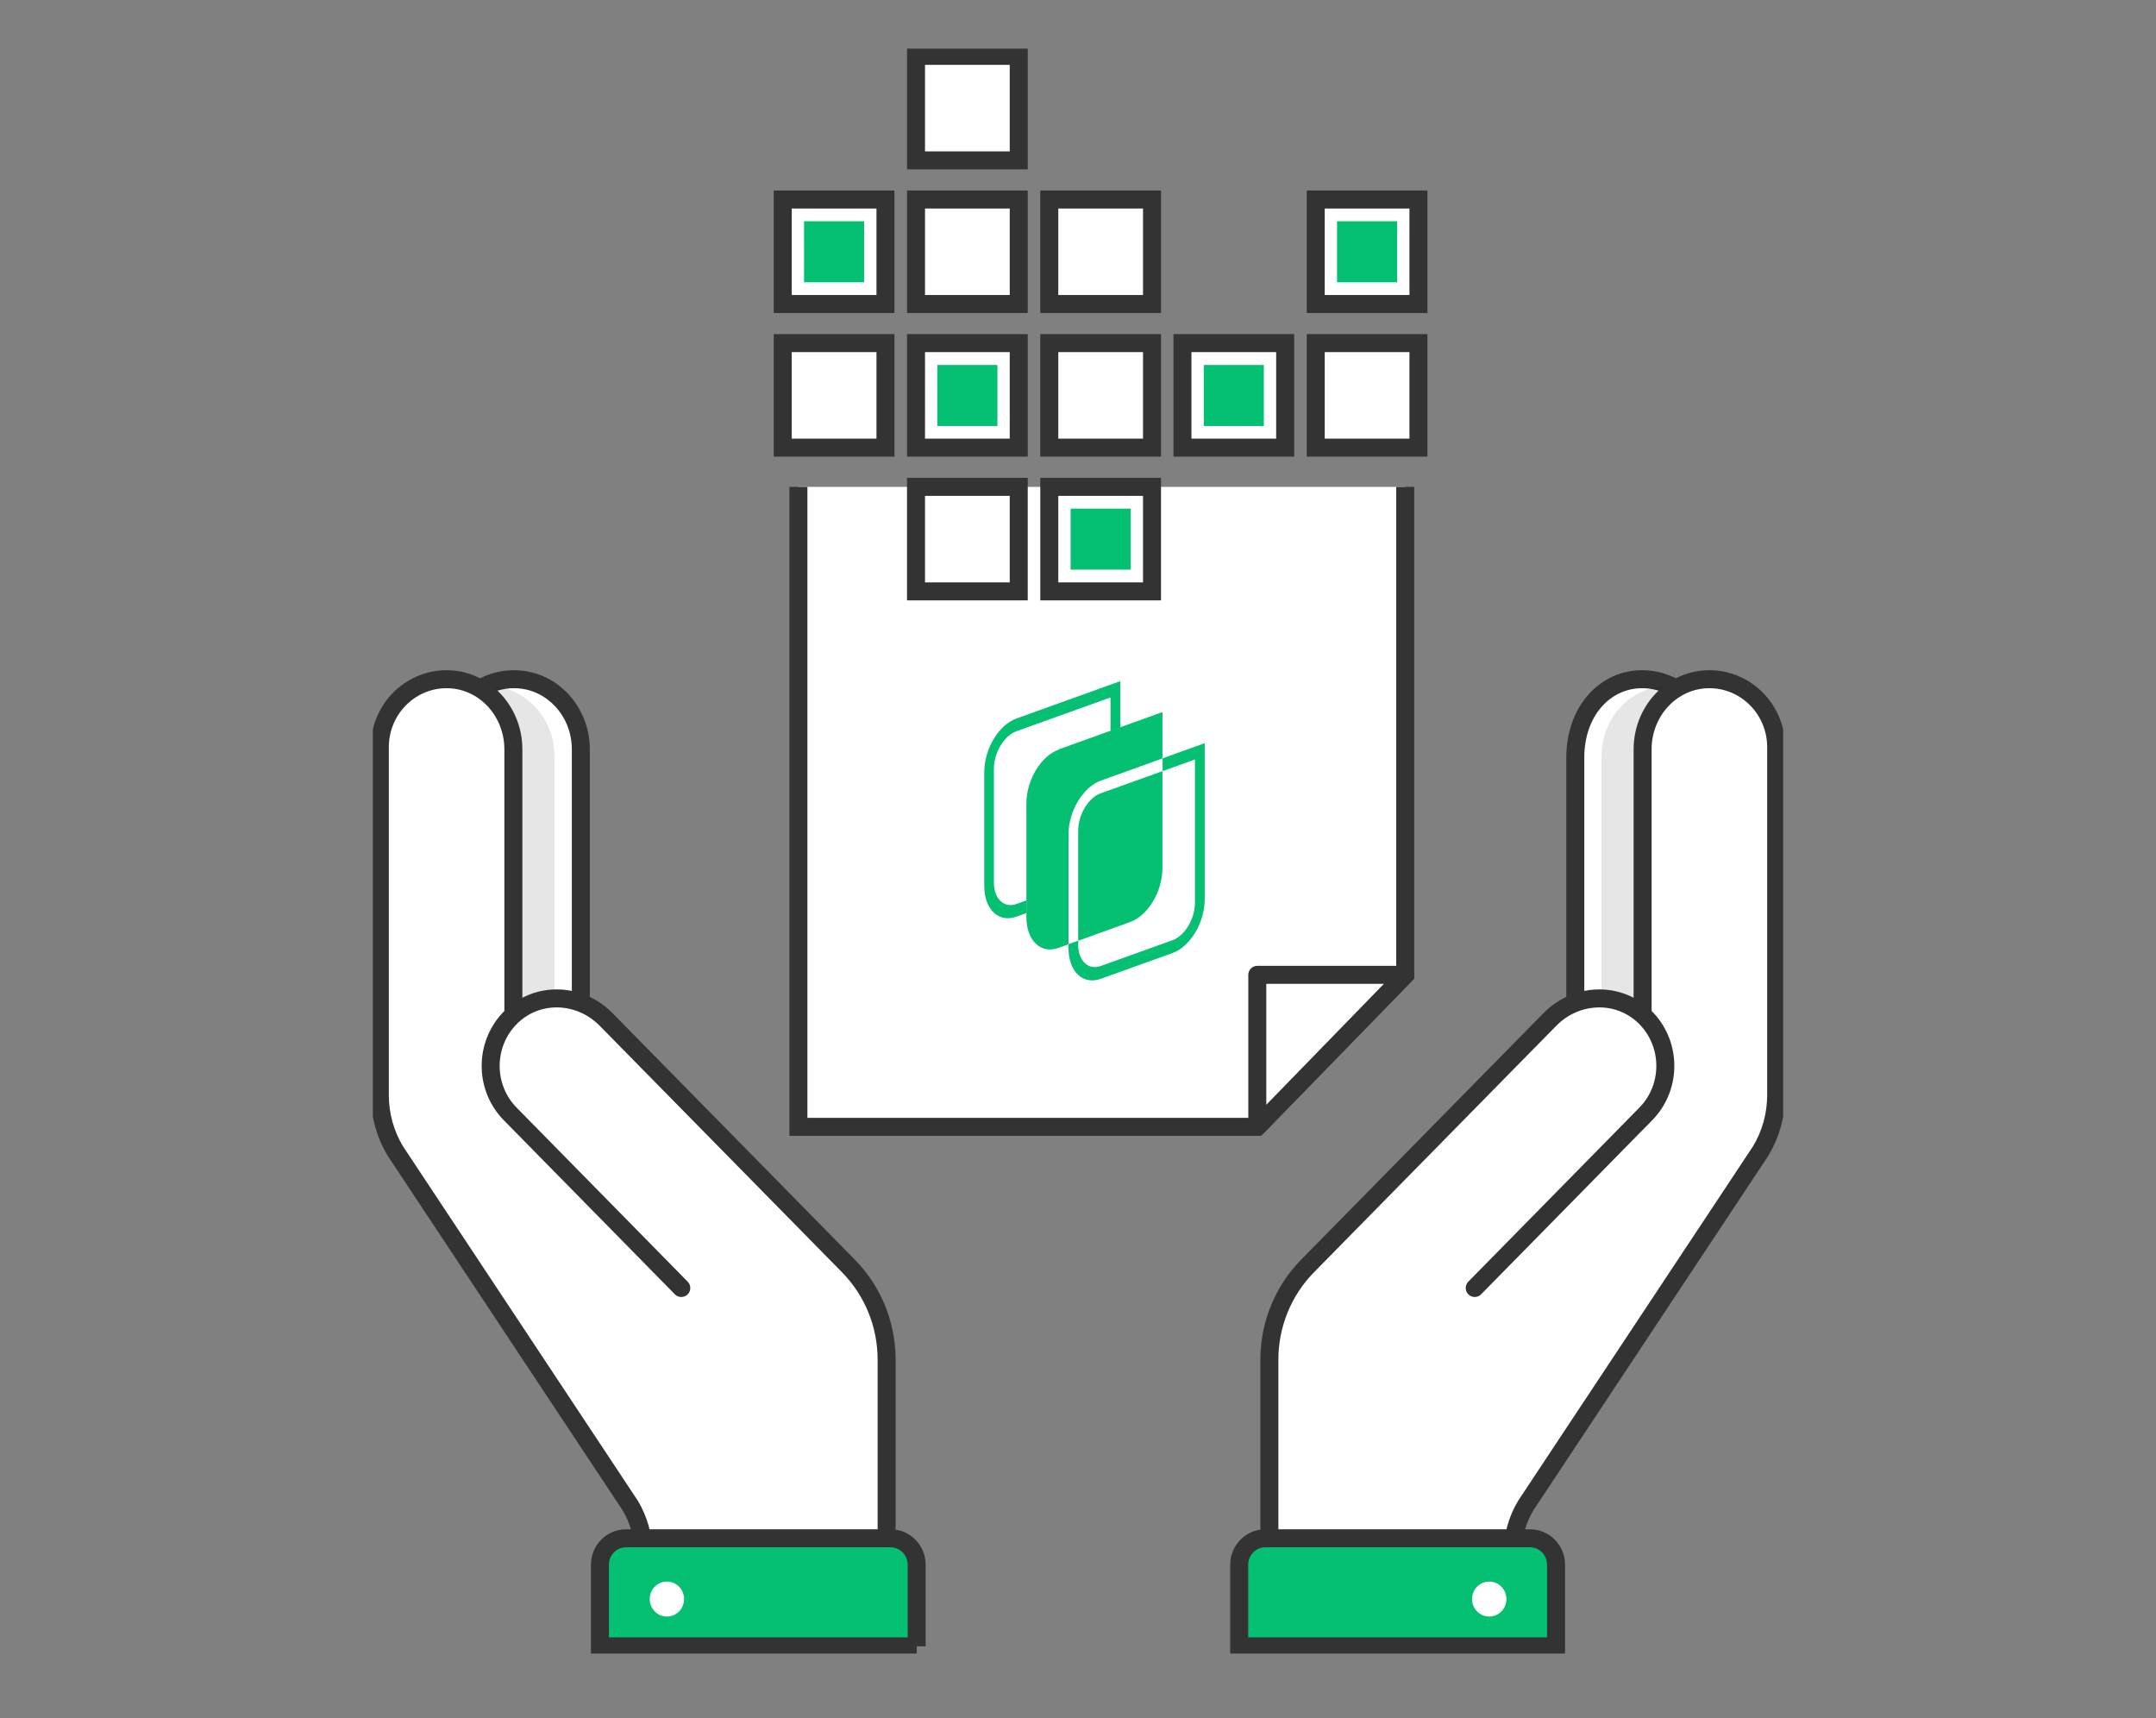 <svg width="133" height="106" viewBox="0 0 133 106" fill="none" xmlns="http://www.w3.org/2000/svg">
<rect x="0" y="0" width="133" height="106" fill="#808080" stroke="none"/>
<path d="M63.93 58.311H60.22L59.42 61.251H57.1L60.77 49.801H63.46L67.14 61.251H64.74L63.94 58.311H63.93ZM63.44 56.531L63.1 55.281C62.74 54.091 62.43 52.771 62.09 51.541H62.03C61.74 52.791 61.4 54.091 61.06 55.281L60.72 56.531H63.44Z" fill="white"/>
<path d="M68.48 49.801H70.77V61.251H68.48V49.801Z" fill="white"/>
<g clip-path="url(#clip0_1766_9074)">
<path d="M97.177 63.112V46.736C97.177 43.724 99.195 41.703 101.645 41.911C103.757 42.095 105.414 43.892 105.414 46.089V67.554" fill="white"/>
<path d="M97.177 63.112V46.736C97.177 43.724 99.195 41.703 101.645 41.911C103.757 42.095 105.414 43.892 105.414 46.089V67.554" stroke="#333333" stroke-width="1.11" stroke-linecap="round" stroke-linejoin="round"/>
<path opacity="0.1" d="M98.794 63.025V46.649C98.794 44.148 100.812 42.127 103.262 42.335C105.375 42.519 107.032 44.316 107.032 46.513V67.978" fill="black"/>
<path d="M101.33 62.601V46.225C101.33 43.724 103.349 41.703 105.799 41.911C107.911 42.095 109.568 43.892 109.568 46.089V67.554C109.568 68.776 109.238 69.966 108.61 71.005L94.122 92.869C93.596 93.748 93.313 94.754 93.313 95.785V100.202C93.313 100.202 93.305 100.226 93.289 100.226H78.33C78.33 100.226 78.306 100.218 78.306 100.202V83.866C78.306 81.709 79.147 79.64 80.647 78.106L95.606 62.889C97.349 61.115 100.176 61.139 101.762 63.048C103.129 64.694 103.05 67.162 101.527 68.712L90.973 79.449" fill="white"/>
<path d="M101.33 62.601V46.225C101.33 43.724 103.349 41.703 105.799 41.911C107.911 42.095 109.568 43.892 109.568 46.089V67.554C109.568 68.776 109.238 69.966 108.61 71.005L94.122 92.869C93.596 93.748 93.313 94.754 93.313 95.785V100.202C93.313 100.202 93.305 100.226 93.289 100.226H78.33C78.33 100.226 78.306 100.218 78.306 100.202V83.866C78.306 81.709 79.147 79.64 80.647 78.106L95.606 62.889C97.349 61.115 100.176 61.139 101.762 63.048C103.129 64.694 103.05 67.162 101.527 68.712L90.973 79.449" stroke="#333333" stroke-width="1.11" stroke-linecap="round" stroke-linejoin="round"/>
<path d="M78.055 94.89H94.389C95.276 94.89 95.991 95.625 95.991 96.519V101.552H76.445V96.519C76.445 95.617 77.168 94.89 78.047 94.89H78.055Z" fill="#05C072" stroke="#333333" stroke-width="1.11" stroke-miterlimit="10"/>
<path d="M91.868 99.716C92.454 99.716 92.928 99.233 92.928 98.637C92.928 98.041 92.454 97.559 91.868 97.559C91.282 97.559 90.808 98.041 90.808 98.637C90.808 99.233 91.282 99.716 91.868 99.716Z" fill="white"/>
<path d="M35.831 62.601V46.225C35.831 43.724 33.813 41.703 31.363 41.911C29.251 42.095 27.594 43.892 27.594 46.089V67.554" fill="white"/>
<path d="M35.831 62.601V46.225C35.831 43.724 33.813 41.703 31.363 41.911C29.251 42.095 27.594 43.892 27.594 46.089V67.554" stroke="#333333" stroke-width="1.11" stroke-linecap="round" stroke-linejoin="round"/>
<path opacity="0.1" d="M34.206 63.025V46.649C34.206 44.148 32.188 42.127 29.738 42.335C27.625 42.519 25.968 44.316 25.968 46.513V67.978" fill="black"/>
<path d="M31.669 62.601V46.225C31.669 43.724 29.651 41.703 27.201 41.911C25.089 42.095 23.432 43.892 23.432 46.089V67.554C23.432 68.776 23.762 69.966 24.39 71.005L38.878 92.869C39.404 93.748 39.687 94.754 39.687 95.785V100.202C39.687 100.202 39.695 100.226 39.711 100.226H54.67C54.67 100.226 54.694 100.218 54.694 100.202V83.866C54.694 81.709 53.853 79.64 52.353 78.106L37.394 62.889C35.651 61.115 32.824 61.139 31.238 63.048C29.871 64.694 29.95 67.162 31.473 68.712L42.027 79.449" fill="white"/>
<path d="M31.669 62.601V46.225C31.669 43.724 29.651 41.703 27.201 41.911C25.089 42.095 23.432 43.892 23.432 46.089V67.554C23.432 68.776 23.762 69.966 24.39 71.005L38.878 92.869C39.404 93.748 39.687 94.754 39.687 95.785V100.202C39.687 100.202 39.695 100.226 39.711 100.226H54.67C54.67 100.226 54.694 100.218 54.694 100.202V83.866C54.694 81.709 53.853 79.64 52.353 78.106L37.394 62.889C35.651 61.115 32.824 61.139 31.238 63.048C29.871 64.694 29.95 67.162 31.473 68.712L42.027 79.449" stroke="#333333" stroke-width="1.11" stroke-linecap="round" stroke-linejoin="round"/>
<path d="M56.554 101.553H37.009V96.52C37.009 95.617 37.731 94.89 38.611 94.89H54.945C55.832 94.89 56.547 95.625 56.547 96.52V101.553H56.554Z" fill="#05C072" stroke="#333333" stroke-width="1.11" stroke-miterlimit="10"/>
<path d="M41.14 99.716C41.725 99.716 42.2 99.233 42.2 98.637C42.2 98.041 41.725 97.559 41.14 97.559C40.554 97.559 40.08 98.041 40.08 98.637C40.08 99.233 40.554 99.716 41.14 99.716Z" fill="white"/>
<path d="M49.252 30.032V69.511H77.56L86.685 60.148V30.032" fill="white"/>
<path d="M49.252 30.032V69.511H77.56L86.685 60.148V30.032" stroke="#333333" stroke-width="1.11" stroke-miterlimit="10"/>
<path d="M86.685 60.133H77.561V69.511L86.685 60.133Z" fill="white" stroke="#333333" stroke-width="1.11" stroke-linejoin="round"/>
<path d="M54.623 21.165H48.286V27.612H54.623V21.165Z" fill="white" stroke="#333333" stroke-width="1.11" stroke-miterlimit="10"/>
<path d="M54.623 12.307H48.286V18.753H54.623V12.307Z" fill="white" stroke="#333333" stroke-width="1.11" stroke-miterlimit="10"/>
<path d="M62.844 21.165H56.507V27.612H62.844V21.165Z" fill="white" stroke="#333333" stroke-width="1.11" stroke-miterlimit="10"/>
<path d="M62.844 30.032H56.507V36.479H62.844V30.032Z" fill="white" stroke="#333333" stroke-width="1.11" stroke-miterlimit="10"/>
<path d="M71.066 30.032H64.729V36.479H71.066V30.032Z" fill="white" stroke="#333333" stroke-width="1.11" stroke-miterlimit="10"/>
<path d="M62.844 12.307H56.507V18.753H62.844V12.307Z" fill="white" stroke="#333333" stroke-width="1.11" stroke-miterlimit="10"/>
<path d="M62.844 3.447H56.507V9.894H62.844V3.447Z" fill="white" stroke="#333333" stroke-width="1.11" stroke-miterlimit="10"/>
<path d="M71.066 21.165H64.729V27.612H71.066V21.165Z" fill="white" stroke="#333333" stroke-width="1.11" stroke-miterlimit="10"/>
<path d="M71.066 12.307H64.729V18.753H71.066V12.307Z" fill="white" stroke="#333333" stroke-width="1.11" stroke-miterlimit="10"/>
<path d="M79.28 21.165H72.943V27.612H79.28V21.165Z" fill="white" stroke="#333333" stroke-width="1.11" stroke-miterlimit="10"/>
<path d="M87.502 21.165H81.165V27.612H87.502V21.165Z" fill="white" stroke="#333333" stroke-width="1.11" stroke-miterlimit="10"/>
<path d="M87.502 12.307H81.165V18.753H87.502V12.307Z" fill="white" stroke="#333333" stroke-width="1.11" stroke-miterlimit="10"/>
<path d="M61.345 22.699H58.007V26.094H61.345V22.699Z" fill="#05C072" stroke="#05C072" stroke-width="0.37" stroke-miterlimit="10"/>
<path d="M69.566 31.559H66.229V34.954H69.566V31.559Z" fill="#05C072" stroke="#05C072" stroke-width="0.37" stroke-miterlimit="10"/>
<path d="M86.002 13.832H82.665V17.227H86.002V13.832Z" fill="#05C072" stroke="#05C072" stroke-width="0.37" stroke-miterlimit="10"/>
<path d="M53.123 13.832H49.786V17.227H53.123V13.832Z" fill="#05C072" stroke="#05C072" stroke-width="0.37" stroke-miterlimit="10"/>
<path d="M77.78 22.699H74.443V26.094H77.78V22.699Z" fill="#05C072" stroke="#05C072" stroke-width="0.37" stroke-miterlimit="10"/>
<path d="M65.31 46.241C64.211 46.633 63.316 48.119 63.316 49.557V56.57C63.316 58.016 64.195 58.863 65.295 58.472L65.915 58.248V51.466C65.915 50.028 66.818 48.542 67.909 48.151L71.71 46.785V47.568L67.902 48.934C67.14 49.205 66.512 50.244 66.512 51.25V58.032L66.088 58.184L69.716 56.874C70.815 56.483 71.71 54.997 71.71 53.551V43.925L65.31 46.225V46.241Z" fill="#05C072"/>
<path d="M71.718 46.784V47.567L73.713 46.848V55.684C73.713 56.69 73.085 57.728 72.323 58L67.894 59.59C67.132 59.861 66.512 59.262 66.512 58.264V58.024L65.915 58.24V58.479C65.915 59.925 66.794 60.772 67.894 60.381L72.323 58.791C73.422 58.4 74.317 56.914 74.317 55.468V45.842L71.718 46.776V46.784Z" fill="#05C072"/>
<path d="M63.316 55.54L62.695 55.764C61.934 56.035 61.313 55.436 61.313 54.438V47.424C61.313 46.417 61.942 45.379 62.703 45.107L68.506 43.022V45.091L69.111 44.876V42.016L62.711 44.316C61.612 44.708 60.717 46.194 60.717 47.632V54.645C60.717 56.091 61.596 56.938 62.695 56.547L63.316 56.323V55.532V55.54Z" fill="#05C072"/>
</g>
<defs>
<clipPath id="clip0_1766_9074">
<rect width="87" height="99" fill="white" transform="translate(23 3)"/>
</clipPath>
</defs>
</svg>
